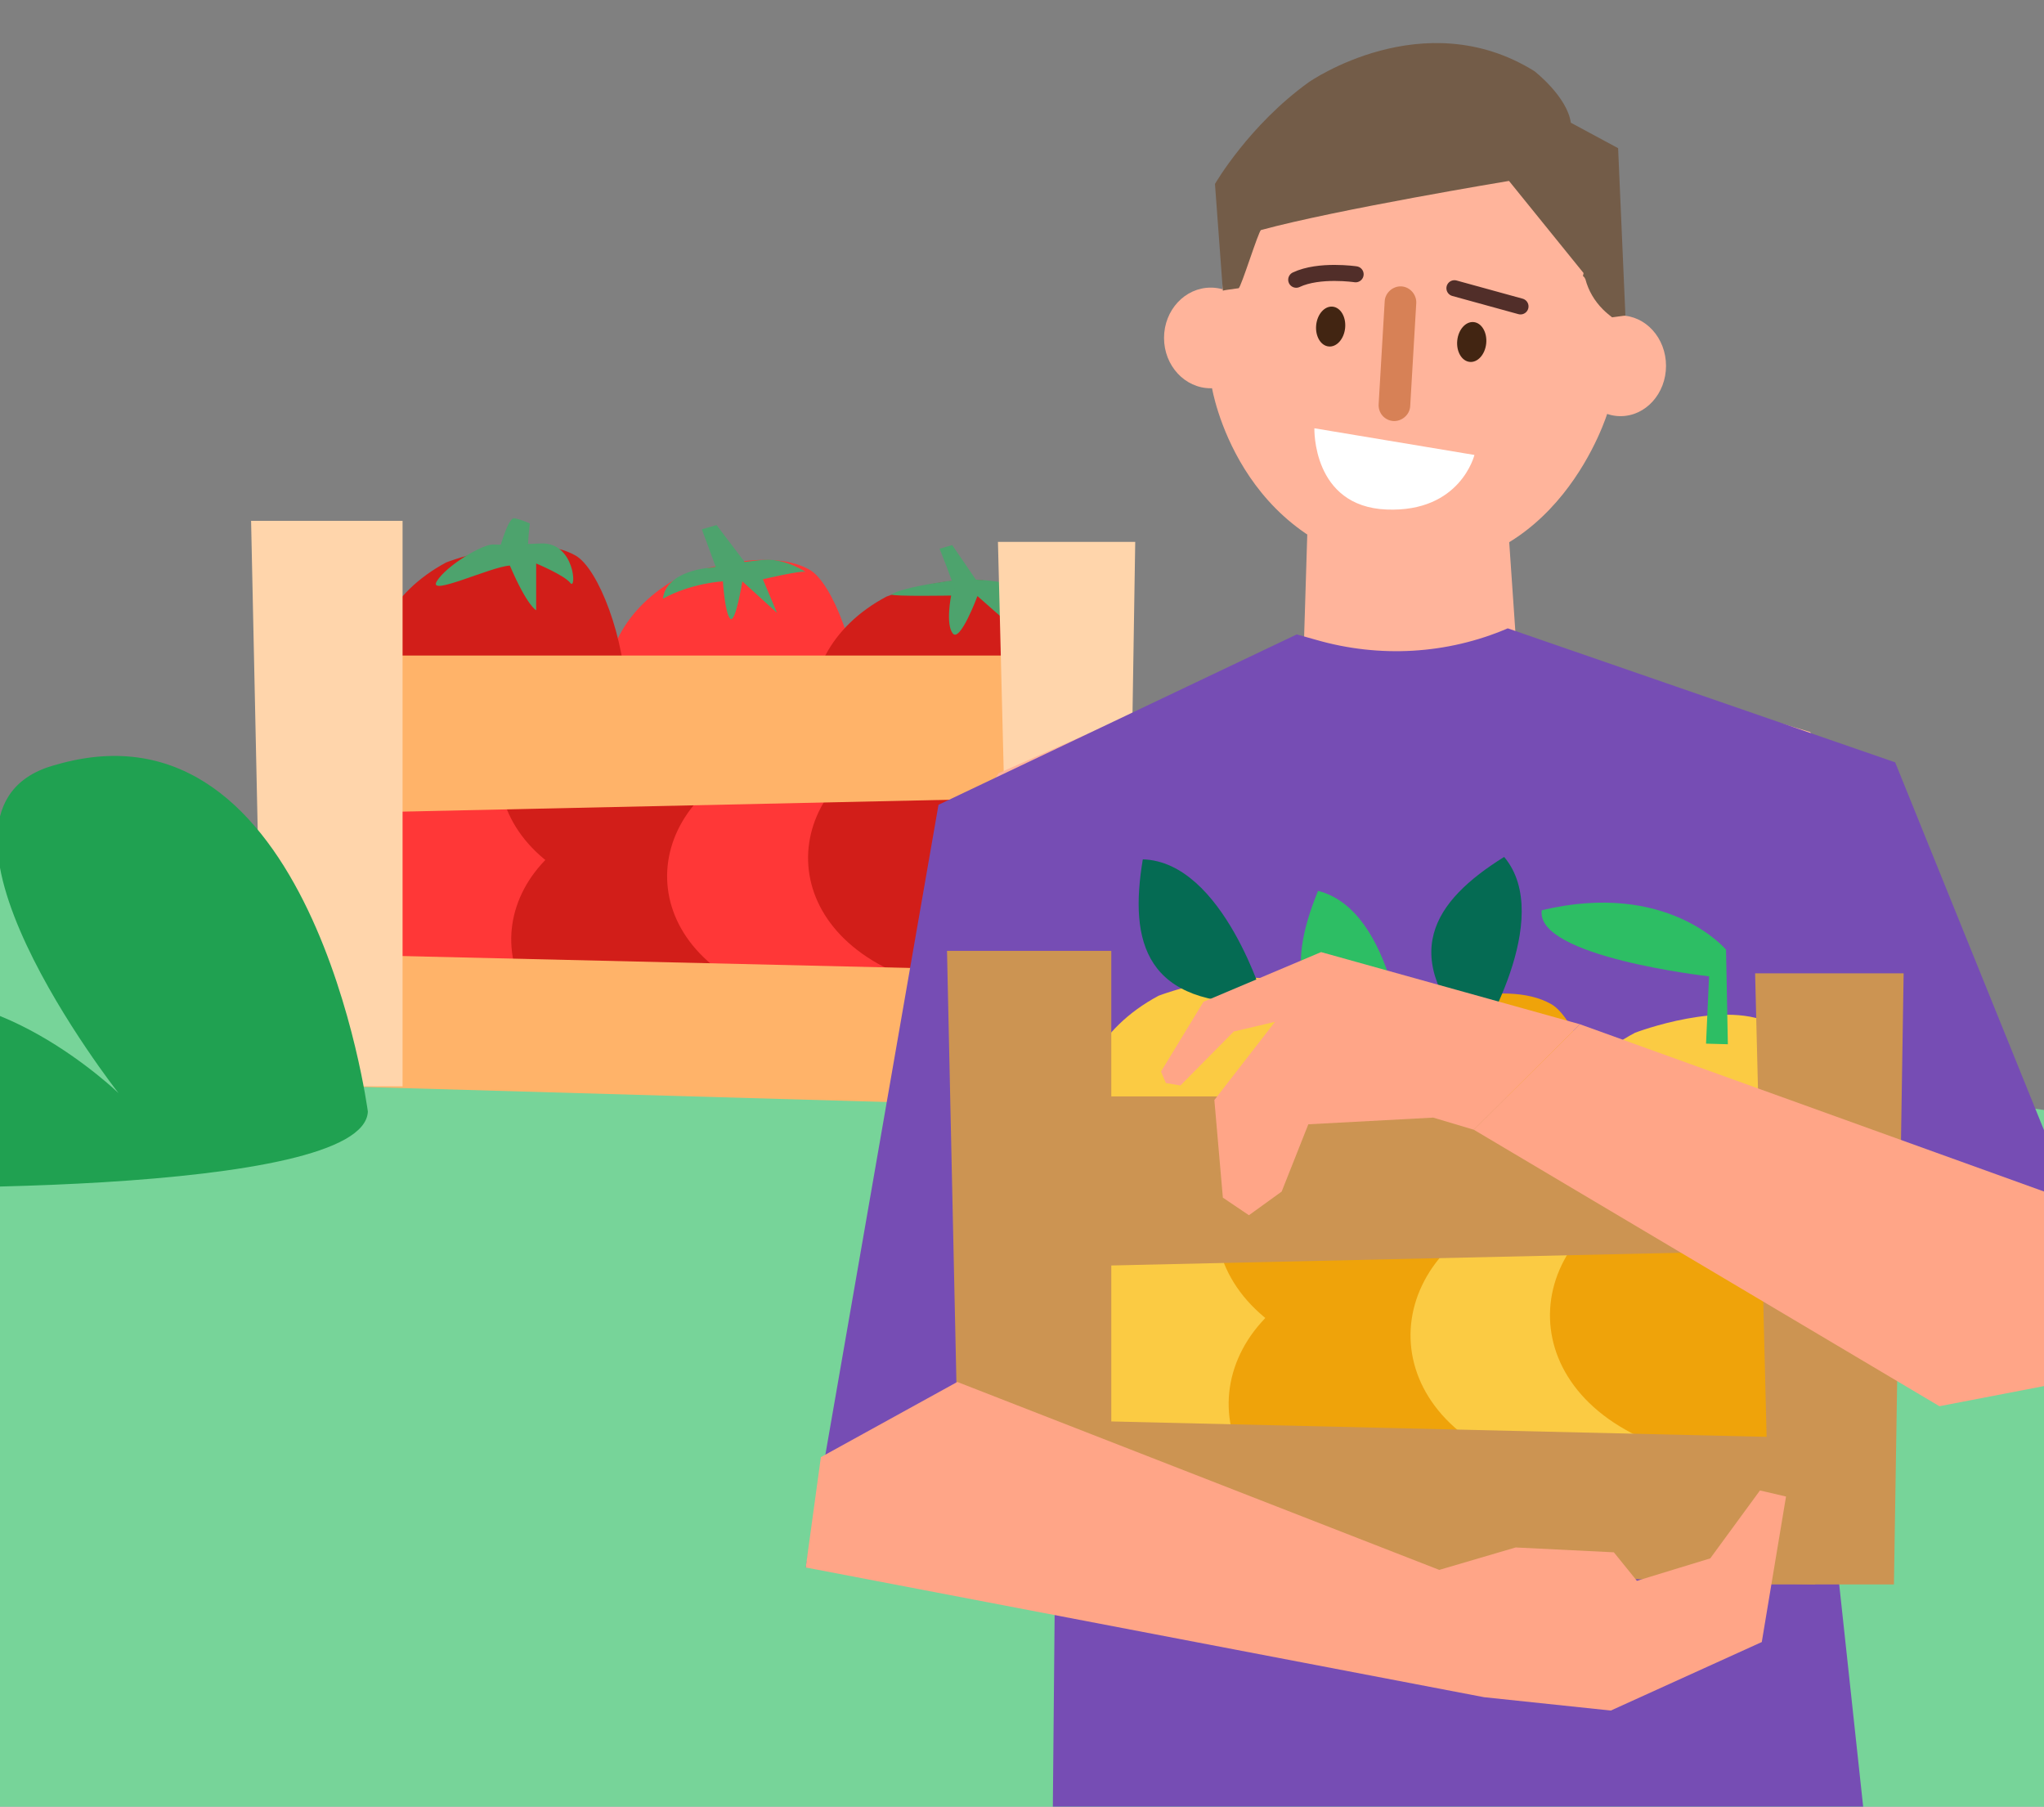 <svg width="284" height="251" viewBox="0 0 284 251" fill="none" xmlns="http://www.w3.org/2000/svg">
<rect x="0" y="0" width="284" height="251" fill="#808080" stroke="none"/>
<g clip-path="url(#clip0_546_886)">
<path d="M0 114V251H284V154.217L0 114Z" fill="#77D499"/>
<path d="M53.522 104.375C53.522 104.375 65.215 99.844 71.5 103.425C77.784 107.006 86.773 142.376 63.169 137.772C39.491 133.095 37.737 112.706 53.522 104.375Z" fill="#FF3737"/>
<path d="M81.293 115.41C81.293 115.41 92.985 110.879 99.27 114.46C105.555 118.041 114.544 153.411 90.939 148.807C67.335 144.203 65.507 123.741 81.293 115.41Z" fill="#D21E19"/>
<path d="M79.611 91.951C79.611 91.951 91.303 87.421 97.588 91.001C103.873 94.582 112.862 129.953 89.257 125.349C65.652 120.672 63.898 100.282 79.611 91.951Z" fill="#D21E19"/>
<path d="M94.52 80.113C94.52 80.113 106.213 75.582 112.498 79.163C118.783 82.743 127.771 118.114 104.167 113.51C80.562 108.906 78.808 88.517 94.52 80.113Z" fill="#FF3737"/>
<path d="M123.169 82.889C123.169 82.889 134.861 78.359 141.146 81.939C147.431 85.52 156.42 120.891 132.815 116.287C109.21 111.61 107.457 91.221 123.169 82.889Z" fill="#D21E19"/>
<path d="M102.924 106.64C102.924 106.64 114.617 102.11 120.902 105.69C127.187 109.271 136.176 144.642 112.571 140.038C88.966 135.361 87.212 114.972 102.924 106.64Z" fill="#FF3737"/>
<path d="M122.508 104.083C122.508 104.083 134.201 99.552 140.485 103.133C146.77 106.714 155.759 142.084 132.154 137.48C108.55 132.876 106.796 112.414 122.508 104.083Z" fill="#D21E19"/>
<path d="M62 78.139C62 78.139 73.692 73.609 79.977 77.189C86.262 80.77 95.251 116.141 71.646 111.537C48.042 106.933 46.288 86.544 62 78.139Z" fill="#D21E19"/>
<path d="M45.41 132.584L148.16 134.995L146.406 153.777L47.383 150.926L45.41 132.584Z" fill="#FFB369"/>
<path d="M47.822 91.075H145.529L146.113 110.806L44.972 112.998L47.822 91.075Z" fill="#FFB369"/>
<path d="M34.887 72.366L36.568 150.926H55.934V72.366H34.887Z" fill="#FFD5AB"/>
<path d="M130.548 80.916C130.548 80.916 125.359 81.647 123.825 82.597C124.19 82.889 132.156 82.743 132.156 82.743C132.156 82.743 131.352 86.69 132.375 88.005C133.398 89.32 135.81 82.816 135.81 82.816C135.81 82.816 140.194 86.69 140.487 86.909C140.779 87.128 139.171 80.916 139.171 80.916C139.171 80.916 135.079 80.039 130.548 80.916Z" fill="#4DA36D"/>
<path d="M130.548 76.239C130.548 76.239 132.521 81.136 132.521 81.647C132.521 82.159 136.102 81.282 136.102 81.282L132.302 75.728L130.548 76.239Z" fill="#4DA36D"/>
<path d="M138.658 75.289L140.631 153.776H156.49L157.732 75.289H138.658Z" fill="#FFD5AB"/>
<path d="M68.65 75.655C67.261 75.436 62 78.578 60.684 80.77C59.369 82.963 68.212 78.724 70.842 78.578C73.254 84.205 74.496 84.79 74.496 84.79V78.286C74.496 78.286 78.37 79.893 79.246 80.99C80.123 82.159 79.904 75.289 75.154 75.509C70.404 75.728 68.65 75.655 68.65 75.655Z" fill="#4DA36D"/>
<path d="M69.088 77.409C69.088 77.409 70.477 71.928 71.427 72.001C72.377 72.147 73.619 72.732 73.619 72.732C73.619 72.732 73.108 76.605 73.546 77.336C73.912 78.14 69.088 77.409 69.088 77.409Z" fill="#4DA36D"/>
<path d="M98.686 78.87C98.686 78.87 92.547 79.236 92.108 83.182C96.055 80.99 100.439 80.77 100.439 80.77C100.439 80.77 100.732 85.301 101.463 85.959C102.193 86.69 103.143 80.77 103.143 80.77L107.967 85.155L105.993 80.478C105.993 80.478 111.328 79.236 111.84 79.455C112.351 79.674 109.209 77.555 106.213 77.774C103.216 77.993 98.686 78.87 98.686 78.87Z" fill="#4DA36D"/>
<path d="M97.518 73.535L99.783 79.674L103.729 78.432L99.564 72.951L97.518 73.535Z" fill="#4DA36D"/>
<path d="M51.111 154.434C51.111 154.434 43.365 95.825 7.702 106.275C-14.66 112.268 16.472 151.877 16.472 151.877C16.472 151.877 -1.725 134.264 -17.729 139.892C-33.733 145.519 -13.71 153.996 -13.71 153.996C-13.71 153.996 -28.545 143.399 -45.353 149.757C-62.161 156.115 -46.669 163.569 -32.491 164.519C-18.241 165.469 50.6 166.2 51.111 154.434Z" fill="#20A151"/>
<path d="M209.581 25.136C209.581 25.136 224.49 44.762 226.259 45.941C224.574 46.615 223.395 57.229 223.395 57.229C223.395 57.229 216.488 80.477 194.166 78.961C171.928 75.676 168.391 53.859 168.391 53.859L170.412 34.991L210.002 25.136" fill="#FFB49B"/>
<path d="M209.58 73.654L210.675 89.574L251.528 101.704L261.046 129.332L133.518 115.097L138.74 107.431L181.193 88.647L181.699 72.222L209.58 73.654Z" fill="#FFB49B"/>
<path d="M169.571 48.131C169.571 63.377 181.869 75.675 197.115 75.675C212.361 75.675 223.396 63.209 223.396 48.047C223.396 32.885 212.361 20.587 197.115 20.587C181.869 20.587 169.571 32.885 169.571 48.131Z" fill="#FFB49B"/>
<path d="M225.164 57.818C228.653 57.818 231.482 54.688 231.482 50.827C231.482 46.966 228.653 43.836 225.164 43.836C221.675 43.836 218.847 46.966 218.847 50.827C218.847 54.688 221.675 57.818 225.164 57.818Z" fill="#FFB49B"/>
<path d="M168.22 53.944C171.802 53.944 174.706 50.813 174.706 46.952C174.706 43.091 171.802 39.961 168.22 39.961C164.638 39.961 161.734 43.091 161.734 46.952C161.734 50.813 164.638 53.944 168.22 53.944Z" fill="#FFB49B"/>
<path d="M220.278 38.782C220.194 38.613 220.11 38.445 219.941 38.361L220.026 37.939L209.665 25.136C209.665 25.136 185.743 29.095 175.214 31.959C174.877 32.043 172.434 39.961 172.097 40.045C170.918 40.214 170.16 40.298 169.907 40.382L168.812 25.557C168.812 25.557 173.529 17.387 181.868 11.406C181.868 11.406 197.788 0.287 213.203 9.89C213.203 9.89 217.751 13.428 218.257 17.049L224.827 20.587L225.838 43.836L223.985 44.088C223.563 43.751 223.142 43.414 222.721 42.993C221.542 41.814 220.699 40.382 220.278 38.782Z" fill="#735C48"/>
<path d="M211.264 42.572L202.083 40.045" stroke="#512E29" stroke-width="2.228" stroke-miterlimit="10" stroke-linecap="round" stroke-linejoin="round"/>
<path d="M188.355 38.108C188.355 38.108 183.301 37.35 180.1 38.866" stroke="#512E29" stroke-width="2.228" stroke-miterlimit="10" stroke-linecap="round" stroke-linejoin="round"/>
<path d="M206.499 47.715C206.65 46.187 205.872 44.859 204.761 44.749C203.65 44.639 202.627 45.788 202.475 47.316C202.324 48.843 203.101 50.171 204.212 50.281C205.323 50.391 206.347 49.242 206.499 47.715Z" fill="#422512"/>
<path d="M186.897 45.57C187.049 44.042 186.271 42.715 185.16 42.605C184.049 42.494 183.025 43.643 182.874 45.171C182.722 46.699 183.5 48.026 184.611 48.137C185.722 48.247 186.745 47.098 186.897 45.57Z" fill="#422512"/>
<path d="M193.576 58.492C194.755 58.576 195.851 57.65 195.935 56.47L196.777 42.151C196.861 40.971 195.935 39.877 194.755 39.792C193.576 39.708 192.481 40.635 192.397 41.814L191.555 56.133C191.47 57.397 192.397 58.408 193.576 58.492Z" fill="#D78156"/>
<path d="M204.862 63.209L182.625 59.503C182.625 59.503 182.288 70.369 192.649 70.79C202.925 71.211 204.862 63.209 204.862 63.209Z" fill="white"/>
<path d="M111.952 217.777L130.399 111.812L180.18 88.142L182.876 88.9C191.636 91.427 201.07 90.922 209.493 87.3L263.318 105.915L287.998 166.9L251.778 185.178L261.465 275.055L146.066 274.718L146.824 192.928L111.952 217.777Z" fill="#764DB4"/>
<path d="M153.563 166.731C153.563 166.731 166.282 161.846 173.02 165.721C179.759 169.595 189.53 207.837 164.007 202.867C138.485 197.898 136.547 175.744 153.563 166.731Z" fill="#FBCB43"/>
<path d="M181.782 178.692C181.782 178.692 194.501 173.807 201.24 177.682C207.979 181.556 217.75 219.798 192.227 214.828C166.705 209.859 164.767 187.705 181.782 178.692Z" fill="#EFA30A"/>
<path d="M180.015 153.338C180.015 153.338 192.734 148.453 199.473 152.328C206.212 156.202 215.983 194.444 190.46 189.474C164.937 184.505 163 162.351 180.015 153.338Z" fill="#EFA30A"/>
<path d="M196.102 140.535C196.102 140.535 208.821 135.65 215.559 139.524C222.298 143.399 232.069 181.641 206.546 176.671C181.024 171.701 179.087 149.548 196.102 140.535Z" fill="#EFA30A"/>
<path d="M227.183 143.483C227.183 143.483 239.903 138.598 246.641 142.472C253.38 146.347 263.151 184.589 237.628 179.619C212.106 174.649 210.084 152.496 227.183 143.483Z" fill="#FBCB43"/>
<path d="M207.051 169.174C207.051 169.174 219.77 164.289 226.509 168.163C233.247 172.038 243.018 210.28 217.496 205.31C191.973 200.34 190.036 178.187 207.051 169.174Z" fill="#FBCB43"/>
<path d="M226.426 166.395C226.426 166.395 239.145 161.509 245.884 165.384C252.623 169.258 262.394 207.5 236.871 202.531C211.349 197.561 209.411 175.407 226.426 166.395Z" fill="#EFA30A"/>
<path d="M160.975 138.345C160.975 138.345 173.694 133.459 180.433 137.334C187.172 141.209 196.943 179.45 171.42 174.481C145.897 169.427 143.96 147.442 160.975 138.345Z" fill="#FBCB43"/>
<path d="M143.034 197.224L254.221 199.835L252.2 220.135L145.14 217.018L143.034 197.224Z" fill="#CC9452"/>
<path d="M145.644 152.327H251.272L251.946 173.638L142.527 176.081L145.644 152.327Z" fill="#CC9452"/>
<path d="M131.58 132.112L133.433 217.019H154.407V132.112H131.58Z" fill="#CC9452"/>
<path d="M243.861 135.228L245.967 220.135H263.15L264.498 135.228H243.861Z" fill="#CC9452"/>
<path d="M204.778 156.96L269.469 195.371L286.989 192.001L288 166.984L219.519 142.304L204.778 156.96Z" fill="#FFA587"/>
<path d="M175.717 139.356C175.717 139.356 169.989 119.73 158.786 119.393C156.849 130.932 159.123 139.861 175.717 139.356Z" fill="#056B53"/>
<path d="M205.284 144.831C205.284 144.831 216.15 127.563 208.99 119.056C199.135 125.205 193.997 132.786 205.284 144.831Z" fill="#056B53"/>
<path d="M195.262 146.768C195.262 146.768 193.83 126.468 183.132 123.773C178.752 134.47 179.089 143.651 195.262 146.768Z" fill="#2DBE64"/>
<path d="M219.521 142.304L183.553 132.28L167.212 139.187L161.316 148.874L161.99 150.474L164.011 150.811L171.424 143.315L177.152 141.967L168.728 152.833L169.908 166.394L173.53 168.837L178.078 165.552L181.785 156.202L199.136 155.276L204.78 156.96L219.521 142.304Z" fill="#FFA587"/>
<path d="M206.208 235.802L111.952 217.777L114.057 202.446L133.01 192.001L199.975 218.114L210.588 214.997L224.234 215.671L227.435 219.63L237.627 216.513L244.534 207.079L248.156 207.921L244.787 228.137L223.813 237.656L206.208 235.802Z" fill="#FFA587"/>
<path d="M237.042 144.999L240.074 145.083L239.822 131.943C239.822 131.943 231.735 122.256 214.215 126.468C213.288 132.954 237.463 135.649 237.463 135.649L237.042 144.999Z" fill="#2DBE64"/>
</g>
<defs>
<clipPath id="clip0_546_886">
<rect width="284" height="251" fill="white"/>
</clipPath>
</defs>
</svg>
